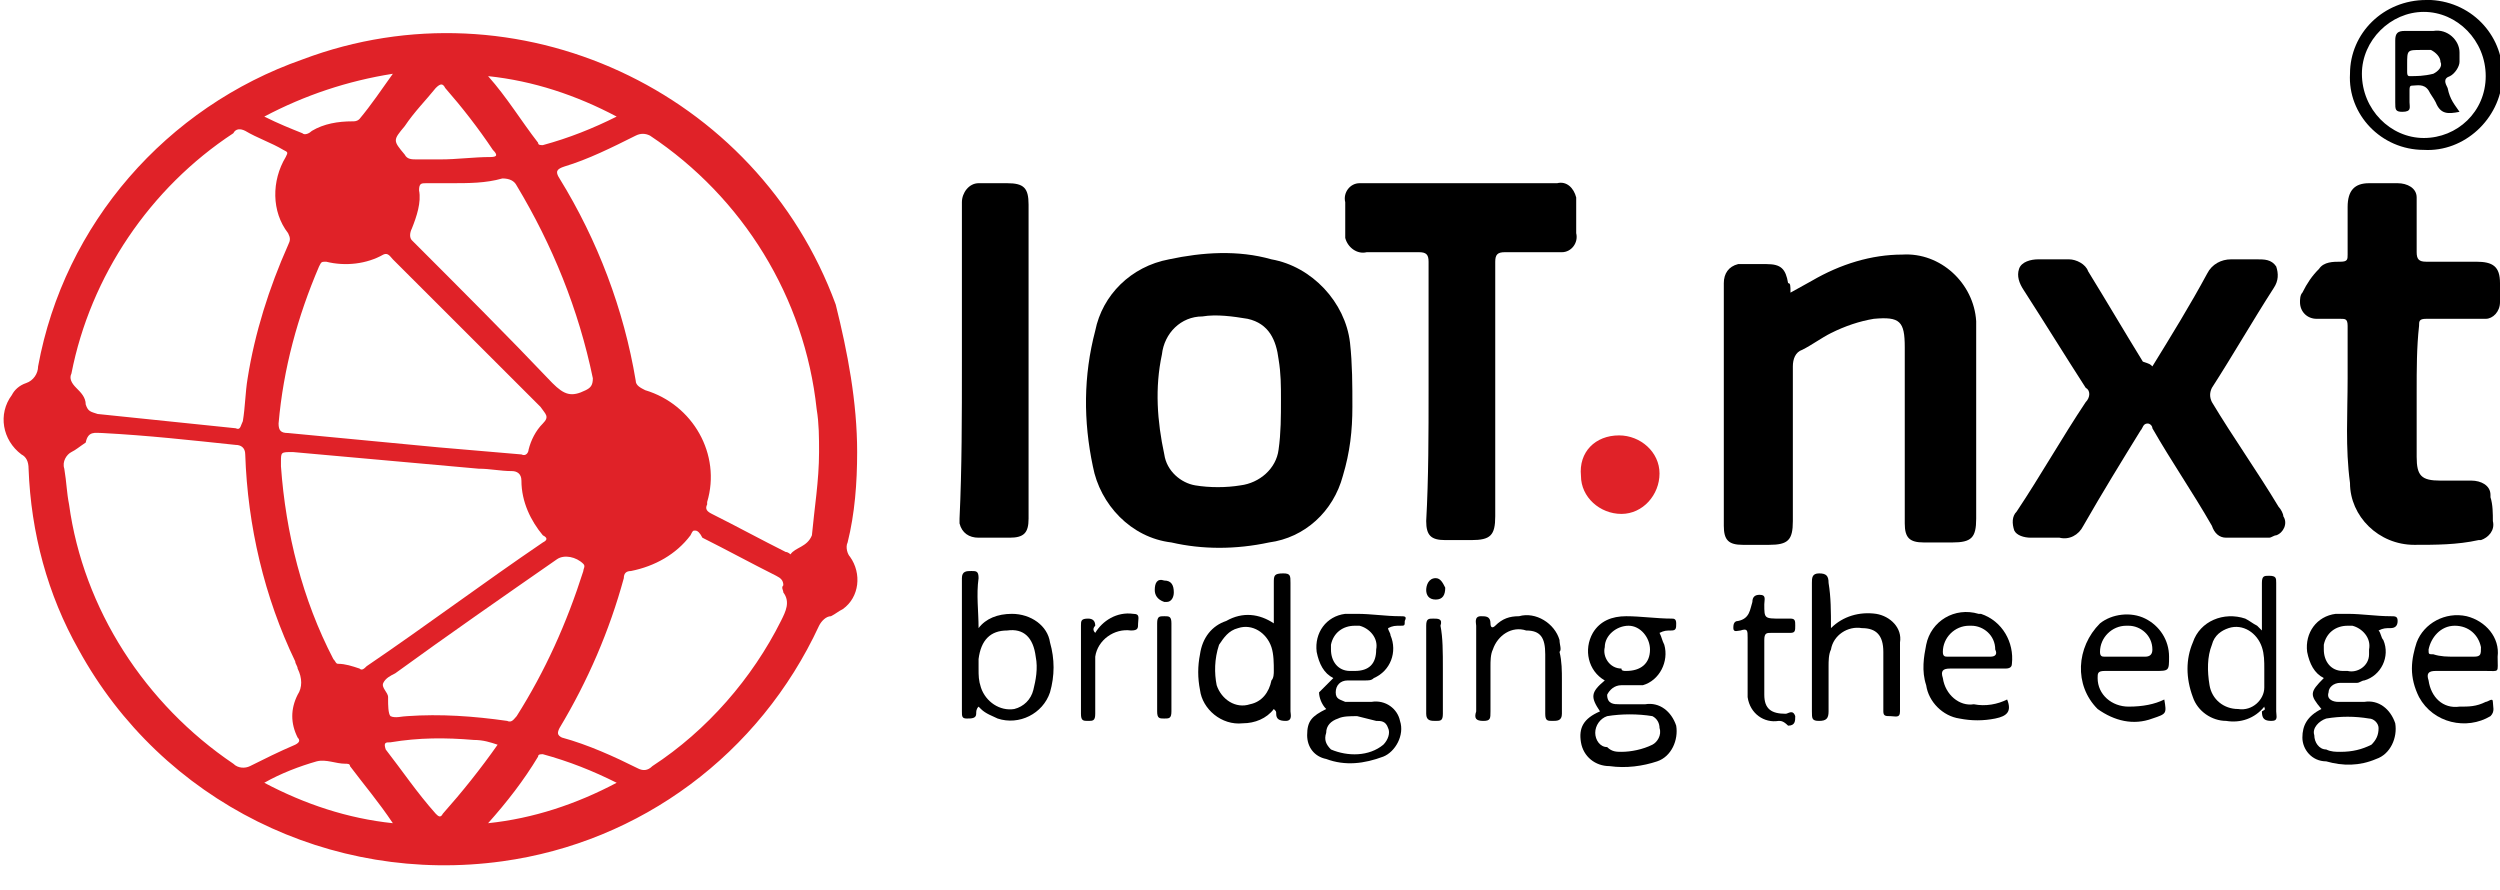 <?xml version="1.0" encoding="UTF-8"?>
<svg xmlns="http://www.w3.org/2000/svg" width="177" height="63" viewBox="0 0 177 63" fill="none">
  <g clip-path="url(#clip0_8_59)">
    <path d="M60.686 32.005C60.686 34.195 60.517 36.385 60.011 38.406C59.843 38.743 60.011 39.249 60.18 39.417C61.023 40.596 60.854 42.281 59.674 43.123C59.337 43.291 59.169 43.46 58.831 43.628C58.494 43.628 58.157 43.965 57.989 44.302C53.774 53.398 45.346 59.631 35.569 60.979C23.431 62.663 11.463 56.767 5.563 45.987C3.372 42.112 2.192 37.733 2.023 33.184C2.023 32.679 1.854 32.342 1.517 32.174C0.169 31.163 -0.168 29.31 0.843 27.963C1.012 27.626 1.349 27.289 1.854 27.12C2.36 26.952 2.697 26.447 2.697 25.941C4.552 15.834 11.8 7.58 21.409 4.211C36.58 -1.516 53.606 6.401 59.169 21.561C60.011 24.93 60.686 28.468 60.686 32.005ZM57.989 32.005C57.989 30.995 57.989 29.984 57.82 28.973C56.977 21.056 52.594 13.981 46.02 9.602C45.683 9.433 45.346 9.433 45.009 9.602C43.323 10.444 41.637 11.286 39.952 11.791C39.446 11.96 39.277 12.128 39.614 12.634C42.312 17.013 44.166 21.898 45.009 26.952C45.009 27.289 45.346 27.457 45.683 27.626C49.054 28.636 51.077 32.174 50.066 35.543V35.711C49.897 36.048 50.066 36.217 50.403 36.385C52.089 37.227 53.943 38.238 55.629 39.08C55.797 39.08 55.966 39.249 55.966 39.249C56.303 38.743 57.146 38.743 57.483 37.901C57.651 36.048 57.989 34.027 57.989 32.005ZM4.552 33.184C4.72 34.195 4.72 34.869 4.889 35.711C5.9 43.123 10.283 49.861 16.52 54.072C16.857 54.409 17.363 54.409 17.7 54.241C18.712 53.735 19.723 53.23 20.903 52.725C21.24 52.556 21.24 52.388 21.072 52.219C20.566 51.209 20.566 50.198 21.072 49.187C21.409 48.682 21.409 48.008 21.072 47.334C21.072 47.166 20.903 46.997 20.903 46.829C18.712 42.281 17.532 37.227 17.363 32.174C17.363 31.669 17.026 31.5 16.689 31.5C13.486 31.163 10.451 30.826 7.249 30.658C6.743 30.658 6.237 30.489 6.069 31.332C5.563 31.669 5.394 31.837 5.057 32.005C4.72 32.174 4.383 32.679 4.552 33.184ZM16.689 30.321C17.026 30.489 17.026 30.152 17.194 29.816C17.363 28.805 17.363 27.794 17.532 26.783C18.037 23.583 19.049 20.382 20.397 17.35C20.566 17.013 20.566 16.845 20.397 16.508C19.217 14.992 19.217 12.802 20.229 11.118C20.397 10.781 20.397 10.781 20.06 10.612C19.217 10.107 18.206 9.77 17.363 9.265C17.026 9.096 16.689 9.096 16.52 9.433C10.62 13.307 6.406 19.54 5.057 26.447C4.889 26.783 5.057 27.12 5.394 27.457C5.732 27.794 6.069 28.131 6.069 28.636C6.237 29.142 6.406 29.142 6.912 29.31C10.114 29.647 13.486 29.984 16.689 30.321ZM20.734 32.005C19.892 32.005 19.892 32.005 19.892 32.679C19.892 32.848 19.892 32.848 19.892 33.016C20.229 37.733 21.409 42.449 23.6 46.66C23.769 46.829 23.769 46.997 23.937 46.997C24.443 46.997 24.949 47.166 25.454 47.334C25.623 47.503 25.791 47.334 25.96 47.166C30.174 44.302 34.22 41.27 38.434 38.406C38.772 38.238 38.772 38.069 38.434 37.901C37.592 36.89 36.917 35.543 36.917 34.027C36.917 33.521 36.58 33.353 36.243 33.353C35.4 33.353 34.726 33.184 33.883 33.184L20.734 32.005ZM36.917 32.174C37.254 32.342 37.423 32.005 37.423 31.837C37.592 31.163 37.929 30.489 38.434 29.984C38.94 29.479 38.603 29.31 38.266 28.805C36.074 26.615 33.883 24.425 31.692 22.235C30.343 20.888 29.163 19.709 27.814 18.361C27.646 18.192 27.477 17.856 27.14 18.024C25.96 18.698 24.443 18.866 23.094 18.529C22.757 18.529 22.757 18.529 22.589 18.866C21.072 22.404 20.06 26.11 19.723 29.984C19.723 30.489 19.892 30.658 20.397 30.658C23.937 30.995 27.477 31.332 31.017 31.669C33.04 31.837 34.894 32.005 36.917 32.174ZM49.223 37.564C49.054 37.564 49.054 37.564 48.886 37.901C47.874 39.249 46.357 40.091 44.672 40.428C44.334 40.428 44.166 40.596 44.166 40.933C43.154 44.639 41.637 48.176 39.614 51.545C39.446 51.882 39.446 52.051 39.783 52.219C41.637 52.725 43.492 53.567 45.177 54.409C45.514 54.578 45.852 54.578 46.189 54.241C50.066 51.714 53.269 48.008 55.291 43.965C55.629 43.291 55.966 42.618 55.46 41.944C55.46 41.775 55.291 41.607 55.46 41.438C55.46 41.102 55.291 40.933 54.954 40.765C53.269 39.922 51.414 38.912 49.729 38.069C49.56 37.733 49.392 37.564 49.223 37.564ZM31.86 12.971C31.354 12.971 30.849 12.971 30.174 12.971C29.837 12.971 29.669 12.971 29.669 13.476C29.837 14.318 29.5 15.329 29.163 16.171C28.994 16.508 28.994 16.845 29.163 17.013C32.534 20.382 35.906 23.751 39.109 27.12C39.952 27.963 40.457 28.131 41.469 27.626C41.806 27.457 41.974 27.289 41.974 26.783C40.963 21.898 39.109 17.35 36.58 13.139C36.411 12.802 36.074 12.634 35.569 12.634C34.389 12.971 33.209 12.971 31.86 12.971ZM35.906 51.04C36.243 51.209 36.411 50.872 36.58 50.703C38.603 47.503 40.12 44.134 41.3 40.428C41.3 40.259 41.469 40.091 41.3 39.922C40.794 39.417 39.952 39.249 39.446 39.586C35.569 42.281 31.692 44.976 27.983 47.671C27.646 47.84 27.309 48.008 27.14 48.345C26.971 48.682 27.477 49.019 27.477 49.356V49.524C27.477 49.861 27.477 50.535 27.646 50.703C27.983 50.872 28.489 50.703 28.826 50.703C31.186 50.535 33.546 50.703 35.906 51.04ZM35.231 52.725C34.726 52.556 34.22 52.388 33.546 52.388C31.523 52.219 29.669 52.219 27.646 52.556C27.309 52.556 27.14 52.556 27.309 53.062C28.489 54.578 29.5 56.094 30.849 57.61C31.017 57.778 31.186 57.947 31.354 57.61C32.703 56.094 34.051 54.409 35.231 52.725ZM31.186 11.286C32.366 11.286 33.546 11.118 34.726 11.118C35.231 11.118 35.231 10.949 34.894 10.612C33.883 9.096 32.703 7.58 31.523 6.233C31.354 5.896 31.186 5.896 30.849 6.233C30.174 7.075 29.331 7.917 28.657 8.928C27.814 9.939 27.814 9.939 28.657 10.949C28.826 11.286 29.163 11.286 29.5 11.286C30.174 11.286 30.68 11.286 31.186 11.286ZM43.66 55.42C41.974 54.578 40.289 53.904 38.434 53.398C38.266 53.398 38.097 53.398 38.097 53.567C37.086 55.251 35.906 56.767 34.557 58.283C37.76 57.947 40.794 56.936 43.66 55.42ZM34.557 5.39C35.906 6.906 36.917 8.591 38.097 10.107C38.097 10.275 38.266 10.275 38.434 10.275C40.289 9.77 41.974 9.096 43.66 8.254C40.794 6.738 37.76 5.727 34.557 5.39ZM18.712 55.42C21.577 56.936 24.611 57.947 27.814 58.283C26.803 56.767 25.791 55.588 24.78 54.241C24.78 54.072 24.611 54.072 24.443 54.072C23.769 54.072 23.094 53.735 22.42 53.904C21.24 54.241 19.892 54.746 18.712 55.42ZM18.712 8.254C19.723 8.759 20.566 9.096 21.409 9.433C21.577 9.602 21.914 9.433 22.083 9.265C22.926 8.759 23.937 8.591 24.949 8.591C25.117 8.591 25.286 8.591 25.454 8.422C26.297 7.412 26.971 6.401 27.814 5.222C24.611 5.727 21.577 6.738 18.712 8.254Z" fill="#E02228"></path>
    <path d="M114.629 30.826C116.146 30.826 117.494 32.005 117.494 33.521C117.494 35.038 116.314 36.385 114.797 36.385C113.28 36.385 111.932 35.206 111.932 33.69C111.763 32.005 112.943 30.826 114.629 30.826Z" fill="#E02228"></path>
    <path d="M95.749 28.805C95.749 30.489 95.58 32.005 95.075 33.69C94.4 36.217 92.377 38.069 89.849 38.406C87.489 38.912 85.129 38.912 82.937 38.406C80.072 38.069 77.88 35.711 77.375 33.016C76.7 29.816 76.7 26.615 77.543 23.415C78.049 20.888 80.072 18.866 82.769 18.361C85.129 17.856 87.657 17.687 90.017 18.361C92.883 18.866 95.243 21.393 95.58 24.257C95.749 25.773 95.749 27.289 95.749 28.805ZM90.692 28.299C90.692 27.289 90.692 26.447 90.523 25.436C90.355 24.088 89.849 22.909 88.332 22.572C87.32 22.404 86.14 22.235 85.129 22.404C83.612 22.404 82.432 23.583 82.263 25.099C81.757 27.457 81.926 29.816 82.432 32.174C82.6 33.353 83.612 34.195 84.623 34.364C85.635 34.532 86.815 34.532 87.826 34.364C89.175 34.195 90.355 33.184 90.523 31.837C90.692 30.658 90.692 29.479 90.692 28.299Z" fill="black"></path>
    <path d="M126.766 20.719L128.283 19.877C130.306 18.698 132.497 18.024 134.689 18.024C137.386 17.856 139.746 20.046 139.914 22.741C139.914 22.909 139.914 23.246 139.914 23.414C139.914 27.794 139.914 32.342 139.914 36.722C139.914 38.069 139.577 38.406 138.229 38.406C137.554 38.406 136.88 38.406 136.206 38.406C135.194 38.406 134.857 38.069 134.857 37.059C134.857 36.385 134.857 35.543 134.857 34.869C134.857 31.5 134.857 28.131 134.857 24.594C134.857 22.741 134.52 22.404 132.666 22.572C131.654 22.741 130.643 23.078 129.632 23.583C128.957 23.92 128.283 24.425 127.609 24.762C127.103 24.93 126.934 25.436 126.934 25.941C126.934 29.647 126.934 33.184 126.934 36.89C126.934 38.238 126.597 38.575 125.249 38.575C124.574 38.575 123.9 38.575 123.394 38.575C122.383 38.575 122.046 38.238 122.046 37.227C122.046 32.511 122.046 27.626 122.046 22.909C122.046 21.898 122.046 21.056 122.046 20.046C122.046 19.372 122.383 18.866 123.057 18.698C123.226 18.698 123.226 18.698 123.394 18.698C123.9 18.698 124.574 18.698 125.08 18.698C126.092 18.698 126.429 19.035 126.597 20.046C126.766 20.046 126.766 20.214 126.766 20.719Z" fill="black"></path>
    <path d="M152.389 25.941C153.737 23.751 155.086 21.561 156.266 19.372C156.603 18.698 157.277 18.361 157.952 18.361C158.626 18.361 159.3 18.361 159.806 18.361C160.312 18.361 160.817 18.361 161.155 18.866C161.323 19.372 161.323 19.877 160.986 20.382C159.469 22.741 158.12 25.099 156.603 27.457C156.435 27.794 156.435 28.131 156.603 28.468C158.12 30.995 159.806 33.353 161.323 35.88C161.492 36.048 161.66 36.385 161.66 36.553C161.997 37.059 161.66 37.733 161.155 37.901C160.986 37.901 160.817 38.069 160.649 38.069C159.637 38.069 158.626 38.069 157.615 38.069C157.109 38.069 156.772 37.733 156.603 37.227C155.255 34.869 153.737 32.679 152.389 30.321C152.389 30.152 152.22 29.984 152.052 29.984C151.715 29.984 151.715 30.321 151.546 30.489C150.197 32.679 148.849 34.869 147.5 37.227C147.163 37.901 146.489 38.238 145.815 38.069C145.14 38.069 144.466 38.069 143.792 38.069C143.286 38.069 142.78 37.901 142.612 37.564C142.443 37.059 142.443 36.553 142.78 36.217C144.466 33.69 145.983 30.995 147.669 28.468C148.006 28.131 148.006 27.626 147.669 27.457C146.152 25.099 144.803 22.909 143.286 20.551C142.949 20.046 142.78 19.54 142.949 19.035C143.117 18.529 143.792 18.361 144.297 18.361C144.972 18.361 145.646 18.361 146.489 18.361C146.995 18.361 147.669 18.698 147.837 19.203C149.186 21.393 150.366 23.414 151.715 25.604C152.22 25.773 152.22 25.773 152.389 25.941Z" fill="black"></path>
    <path d="M101.143 27.626C101.143 24.594 101.143 21.561 101.143 18.529C101.143 18.024 100.975 17.856 100.469 17.856C99.289 17.856 98.109 17.856 96.76 17.856C96.086 18.024 95.412 17.519 95.243 16.845C95.243 16.677 95.243 16.677 95.243 16.508C95.243 15.834 95.243 15.16 95.243 14.318C95.075 13.644 95.58 12.971 96.254 12.971C96.423 12.971 96.423 12.971 96.592 12.971C101.143 12.971 105.695 12.971 110.246 12.971C110.92 12.802 111.426 13.307 111.595 13.981C111.595 14.15 111.595 14.15 111.595 14.318C111.595 14.992 111.595 15.834 111.595 16.508C111.763 17.182 111.257 17.856 110.583 17.856C110.415 17.856 110.415 17.856 110.246 17.856C109.066 17.856 107.717 17.856 106.537 17.856C106.032 17.856 105.863 18.024 105.863 18.529C105.863 24.594 105.863 30.489 105.863 36.553C105.863 37.901 105.526 38.238 104.177 38.238C103.503 38.238 102.997 38.238 102.323 38.238C101.312 38.238 100.975 37.901 100.975 36.89C101.143 33.858 101.143 30.658 101.143 27.626Z" fill="black"></path>
    <path d="M171.1 27.794C171.1 29.31 171.1 30.826 171.1 32.342C171.1 33.69 171.437 34.027 172.786 34.027C173.46 34.027 174.135 34.027 174.977 34.027C175.652 34.027 176.326 34.364 176.326 35.037V35.206C176.495 35.711 176.495 36.385 176.495 36.89C176.663 37.564 176.157 38.069 175.652 38.238H175.483C173.966 38.575 172.449 38.575 170.932 38.575C168.403 38.575 166.38 36.553 166.38 34.195C166.043 31.668 166.212 29.31 166.212 26.783C166.212 25.604 166.212 24.425 166.212 23.078C166.212 22.572 166.043 22.572 165.706 22.572C165.2 22.572 164.526 22.572 164.02 22.572C163.346 22.572 162.84 22.067 162.84 21.393C162.84 21.225 162.84 20.888 163.009 20.719C163.346 20.045 163.683 19.54 164.189 19.035C164.526 18.529 165.2 18.529 165.706 18.529C166.212 18.529 166.212 18.361 166.212 18.024C166.212 16.845 166.212 15.834 166.212 14.655C166.212 13.476 166.717 12.971 167.729 12.971C168.403 12.971 169.077 12.971 169.752 12.971C170.426 12.971 171.1 13.307 171.1 13.981C171.1 14.15 171.1 14.15 171.1 14.318C171.1 15.497 171.1 16.677 171.1 17.856C171.1 18.361 171.269 18.529 171.775 18.529C172.955 18.529 174.135 18.529 175.315 18.529C176.495 18.529 177 18.866 177 20.045C177 20.551 177 20.888 177 21.393C177 22.067 176.495 22.572 175.989 22.572H175.82C174.472 22.572 173.123 22.572 171.775 22.572C171.269 22.572 171.269 22.741 171.269 23.078C171.1 24.594 171.1 26.11 171.1 27.794Z" fill="black"></path>
    <path d="M68.103 25.604C68.103 21.898 68.103 18.192 68.103 14.318C68.103 13.644 68.609 12.971 69.283 12.971H69.452C70.126 12.971 70.8 12.971 71.306 12.971C72.486 12.971 72.823 13.307 72.823 14.487C72.823 20.719 72.823 26.783 72.823 33.016C72.823 34.195 72.823 35.543 72.823 36.722C72.823 37.733 72.486 38.069 71.475 38.069C70.8 38.069 69.957 38.069 69.283 38.069C68.609 38.069 68.103 37.733 67.935 37.059C67.935 36.89 67.935 36.89 67.935 36.722C68.103 33.184 68.103 29.479 68.103 25.604Z" fill="black"></path>
    <path d="M94.4 48.008C93.726 47.671 93.389 46.997 93.22 46.155C93.052 44.807 93.894 43.628 95.243 43.46C95.58 43.46 95.749 43.46 96.086 43.46C97.097 43.46 98.109 43.628 99.12 43.628C99.457 43.628 99.626 43.628 99.457 43.965C99.457 44.302 99.457 44.302 99.12 44.302C98.783 44.302 98.615 44.302 98.277 44.471C98.277 44.639 98.446 44.807 98.446 44.976C98.952 46.155 98.446 47.503 97.266 48.008C97.097 48.176 96.929 48.176 96.592 48.176C96.254 48.176 95.749 48.176 95.412 48.176C94.906 48.176 94.569 48.513 94.569 49.019C94.569 49.524 94.906 49.524 95.243 49.693C95.917 49.693 96.592 49.693 97.097 49.693C98.109 49.524 98.952 50.198 99.12 51.04C99.457 52.051 98.783 53.23 97.94 53.567C96.592 54.072 95.243 54.241 93.894 53.735C93.052 53.567 92.546 52.893 92.546 52.051C92.546 51.04 92.883 50.703 93.894 50.198C93.557 49.861 93.389 49.356 93.389 49.019C93.726 48.682 94.063 48.345 94.4 48.008ZM96.086 50.703C95.58 50.703 95.075 50.703 94.737 50.872C94.232 51.04 93.894 51.377 93.894 51.882C93.726 52.388 93.894 52.725 94.232 53.062C95.412 53.567 96.929 53.567 97.94 52.725C98.277 52.388 98.446 51.882 98.277 51.545C98.109 51.04 97.772 51.04 97.434 51.04L96.086 50.703ZM95.917 47.503C96.929 47.503 97.434 46.997 97.434 45.987C97.603 45.144 96.929 44.471 96.254 44.302C96.086 44.302 96.086 44.302 95.917 44.302C95.075 44.302 94.4 44.807 94.232 45.65C94.232 45.818 94.232 45.818 94.232 45.987C94.232 46.829 94.737 47.503 95.58 47.503C95.749 47.503 95.917 47.503 95.917 47.503Z" fill="black"></path>
    <path d="M164.526 48.008C163.852 47.671 163.515 46.997 163.346 46.155C163.177 44.807 164.02 43.628 165.369 43.46C165.706 43.46 165.875 43.46 166.212 43.46C167.223 43.46 168.235 43.628 169.246 43.628C169.583 43.628 169.752 43.628 169.752 43.965C169.752 44.302 169.583 44.471 169.246 44.471C168.909 44.471 168.74 44.471 168.403 44.639C168.572 44.807 168.572 45.144 168.74 45.313C169.246 46.492 168.572 47.84 167.392 48.176C167.223 48.176 167.055 48.345 166.886 48.345C166.549 48.345 166.043 48.345 165.706 48.345C165.2 48.345 164.863 48.682 164.863 49.019C164.695 49.524 165.2 49.693 165.537 49.693C166.212 49.693 166.717 49.693 167.392 49.693C168.403 49.524 169.246 50.198 169.583 51.209C169.752 52.219 169.246 53.398 168.235 53.735C167.055 54.241 165.875 54.241 164.695 53.904C163.683 53.904 163.009 53.062 163.009 52.219C163.009 51.377 163.346 50.703 164.357 50.198C163.515 49.187 163.515 49.019 164.526 48.008ZM165.706 53.23C166.549 53.23 167.223 53.062 167.897 52.725C168.235 52.388 168.403 52.051 168.403 51.545C168.403 51.209 168.066 50.872 167.729 50.872C166.717 50.703 165.706 50.703 164.695 50.872C164.189 51.04 163.683 51.545 163.852 52.051C163.852 52.556 164.189 53.062 164.695 53.062C165.032 53.23 165.369 53.23 165.706 53.23ZM167.729 45.987C167.897 45.144 167.223 44.471 166.549 44.302C166.38 44.302 166.38 44.302 166.212 44.302C165.369 44.302 164.695 44.807 164.526 45.65C164.526 45.818 164.526 45.818 164.526 45.987C164.526 46.829 165.032 47.503 165.875 47.503C166.043 47.503 166.043 47.503 166.212 47.503C166.886 47.671 167.729 47.166 167.729 46.324C167.729 46.155 167.729 45.987 167.729 45.987Z" fill="black"></path>
    <path d="M113.28 50.366C112.606 49.356 112.606 49.019 113.618 48.176C112.438 47.503 112.1 45.987 112.775 44.807C113.28 43.965 114.123 43.628 115.135 43.628C116.146 43.628 117.326 43.797 118.338 43.797C118.506 43.797 118.675 43.797 118.675 44.134C118.675 44.471 118.675 44.639 118.338 44.639C118 44.639 117.832 44.639 117.495 44.807C117.663 45.144 117.663 45.313 117.832 45.65C118.169 46.829 117.495 48.176 116.315 48.513C116.146 48.513 115.978 48.513 115.809 48.513C115.472 48.513 115.135 48.513 114.798 48.513C114.292 48.513 113.955 48.85 113.786 49.187C113.786 49.861 114.292 49.861 114.629 49.861C115.303 49.861 115.809 49.861 116.483 49.861C117.495 49.693 118.338 50.366 118.675 51.377C118.843 52.388 118.338 53.567 117.326 53.904C116.315 54.241 115.135 54.409 113.955 54.241C112.943 54.241 112.1 53.567 111.932 52.556C111.763 51.545 112.1 50.872 113.28 50.366ZM114.798 53.23C115.472 53.23 116.315 53.062 116.989 52.725C117.326 52.556 117.663 52.051 117.495 51.545C117.495 51.209 117.326 50.872 116.989 50.703C115.978 50.535 114.798 50.535 113.786 50.703C113.28 50.872 112.943 51.377 112.943 51.882C112.943 52.388 113.28 52.893 113.786 52.893C114.123 53.23 114.46 53.23 114.798 53.23ZM115.135 47.503C116.146 47.503 116.82 46.997 116.82 45.987C116.82 45.144 116.146 44.302 115.303 44.302C114.46 44.302 113.618 44.976 113.618 45.818C113.449 46.492 113.955 47.334 114.798 47.334C114.798 47.503 114.966 47.503 115.135 47.503Z" fill="black"></path>
    <path d="M166.38 5.222C166.38 2.358 168.74 0 171.774 0C171.943 0 171.943 0 172.112 0C175.146 0.168 177.337 2.695 177.169 5.559C177 8.422 174.472 10.781 171.606 10.612C168.572 10.612 166.212 8.086 166.38 5.222ZM171.606 9.77C173.966 9.77 175.989 7.917 175.989 5.39C175.989 2.864 173.966 0.842 171.606 0.842C169.246 0.842 167.223 2.864 167.223 5.222C167.223 7.749 169.246 9.77 171.606 9.77Z" fill="black"></path>
    <path d="M69.283 44.471C69.789 43.797 70.632 43.46 71.643 43.46C72.992 43.46 74.172 44.302 74.34 45.481C74.677 46.66 74.677 47.84 74.34 49.019C73.835 50.535 72.149 51.377 70.632 50.872C70.294 50.703 69.789 50.535 69.452 50.198L69.283 50.029C69.115 50.198 69.115 50.366 69.115 50.535C69.115 50.872 68.777 50.872 68.44 50.872C68.103 50.872 68.103 50.703 68.103 50.366C68.103 47.84 68.103 45.313 68.103 42.786C68.103 42.112 68.103 41.607 68.103 40.933C68.103 40.428 68.44 40.428 68.777 40.428C69.115 40.428 69.283 40.428 69.283 40.933C69.115 42.112 69.283 43.291 69.283 44.471ZM69.283 47.334C69.283 47.84 69.283 48.176 69.452 48.682C69.789 49.693 70.8 50.366 71.812 50.198C72.486 50.029 72.992 49.524 73.16 48.85C73.329 48.176 73.497 47.334 73.329 46.492C73.16 45.144 72.486 44.471 71.306 44.639C70.126 44.639 69.452 45.313 69.283 46.66C69.283 46.66 69.283 46.997 69.283 47.334Z" fill="black"></path>
    <path d="M90.186 44.134C90.186 43.123 90.186 42.112 90.186 41.27C90.186 40.765 90.186 40.596 90.86 40.596C91.366 40.596 91.366 40.765 91.366 41.27C91.366 44.302 91.366 47.334 91.366 50.366C91.366 50.535 91.535 51.04 91.029 51.04C90.523 51.04 90.355 50.872 90.355 50.535C90.355 50.366 90.355 50.366 90.186 50.198C89.68 50.872 88.838 51.209 87.995 51.209C86.478 51.377 85.129 50.198 84.96 48.85C84.792 48.008 84.792 47.166 84.96 46.324C85.129 45.144 85.803 44.302 86.815 43.965C87.995 43.291 89.175 43.46 90.186 44.134V44.471V44.134ZM90.186 47.503C90.186 46.997 90.186 46.324 90.018 45.818C89.68 44.807 88.669 44.134 87.658 44.471C86.983 44.639 86.646 45.144 86.309 45.65C85.972 46.66 85.972 47.671 86.14 48.513C86.478 49.524 87.489 50.198 88.5 49.861C89.343 49.693 89.849 49.019 90.018 48.176C90.186 48.008 90.186 47.671 90.186 47.503Z" fill="black"></path>
    <path d="M160.312 50.029C159.638 50.872 158.626 51.209 157.615 51.04C156.603 51.04 155.592 50.366 155.255 49.356C154.749 48.008 154.749 46.66 155.255 45.481C155.76 43.965 157.446 43.291 158.963 43.797C159.3 43.965 159.469 44.134 159.806 44.302C159.975 44.471 159.975 44.471 160.143 44.639C160.143 43.46 160.143 42.449 160.143 41.27C160.143 40.765 160.312 40.765 160.649 40.765C161.155 40.765 161.155 40.933 161.155 41.27C161.155 44.302 161.155 47.334 161.155 50.366C161.155 50.703 161.323 51.04 160.818 51.04C160.312 51.04 160.143 50.872 160.143 50.366C160.48 50.198 160.312 50.198 160.312 50.029ZM160.312 47.334C160.312 46.829 160.312 46.324 160.143 45.818C159.806 44.807 158.795 44.134 157.783 44.471C157.278 44.639 156.772 44.976 156.603 45.65C156.266 46.492 156.266 47.503 156.435 48.513C156.603 49.524 157.446 50.198 158.458 50.198C159.469 50.366 160.312 49.524 160.312 48.682C160.312 48.682 160.312 48.682 160.312 48.513C160.312 48.008 160.312 47.671 160.312 47.334Z" fill="black"></path>
    <path d="M129.632 44.471C130.475 43.628 131.655 43.291 132.835 43.46C133.846 43.628 134.689 44.471 134.52 45.481C134.52 47.166 134.52 48.682 134.52 50.366C134.52 50.872 134.183 50.703 133.846 50.703C133.509 50.703 133.34 50.703 133.34 50.366C133.34 49.187 133.34 47.84 133.34 46.66C133.34 46.492 133.34 46.324 133.34 46.155C133.34 44.976 132.835 44.471 131.823 44.471C130.812 44.302 129.8 44.976 129.632 45.987C129.463 46.324 129.463 46.829 129.463 47.166C129.463 48.176 129.463 49.187 129.463 50.366C129.463 50.872 129.295 51.04 128.789 51.04C128.283 51.04 128.283 50.872 128.283 50.366C128.283 47.334 128.283 44.302 128.283 41.27C128.283 40.933 128.283 40.596 128.789 40.596C129.295 40.596 129.463 40.765 129.463 41.27C129.632 42.281 129.632 43.291 129.632 44.471Z" fill="black"></path>
    <path d="M170.763 47.334C170.763 46.66 170.932 45.987 171.1 45.481C171.606 44.134 173.123 43.291 174.64 43.628C175.989 43.965 177 45.144 176.832 46.492C176.832 47.671 177 47.503 175.989 47.503C174.809 47.503 173.629 47.503 172.449 47.503C171.943 47.503 171.775 47.671 171.943 48.176C172.112 49.356 172.955 50.198 174.135 50.029C174.809 50.029 175.315 50.029 175.989 49.693C176.157 49.693 176.495 49.356 176.495 49.693C176.495 50.029 176.663 50.366 176.326 50.703C174.64 51.714 172.28 51.209 171.269 49.356C170.932 48.682 170.763 48.008 170.763 47.334ZM173.797 46.492C174.303 46.492 174.64 46.492 175.146 46.492C175.652 46.492 175.652 46.324 175.652 45.818C175.483 44.976 174.809 44.302 173.797 44.302C172.786 44.302 172.112 45.144 171.943 45.987C171.943 46.324 171.943 46.324 172.28 46.324C172.786 46.492 173.292 46.492 173.797 46.492Z" fill="black"></path>
    <path d="M142.106 49.524C142.443 50.366 142.106 50.703 141.263 50.872C140.42 51.04 139.577 51.04 138.734 50.872C137.554 50.703 136.543 49.693 136.374 48.513C136.037 47.503 136.206 46.492 136.374 45.65C136.711 43.965 138.397 42.955 140.083 43.46C140.083 43.46 140.083 43.46 140.251 43.46C141.769 43.965 142.611 45.481 142.443 46.997C142.443 47.334 142.106 47.334 141.937 47.334C140.589 47.334 139.409 47.334 138.06 47.334C137.554 47.334 137.386 47.503 137.554 48.008C137.723 49.187 138.734 50.029 139.746 49.861C140.589 50.029 141.431 49.861 142.106 49.524ZM139.409 46.492C139.914 46.492 140.42 46.492 140.926 46.492C141.263 46.492 141.431 46.324 141.263 45.987C141.263 44.976 140.42 44.302 139.577 44.302C139.577 44.302 139.577 44.302 139.409 44.302C138.397 44.302 137.554 45.144 137.554 46.155C137.554 46.492 137.723 46.492 137.891 46.492H139.409Z" fill="black"></path>
    <path d="M153.232 49.524C153.4 50.535 153.4 50.535 152.389 50.872C151.04 51.377 149.692 51.04 148.512 50.198C146.826 48.513 146.995 45.818 148.68 44.134C149.523 43.46 150.872 43.291 151.883 43.797C152.895 44.302 153.569 45.313 153.569 46.492C153.569 47.503 153.569 47.503 152.557 47.503C151.377 47.503 150.197 47.503 149.017 47.503C148.512 47.503 148.512 47.671 148.512 48.008C148.512 49.187 149.523 50.029 150.703 50.029C151.715 50.029 152.557 49.861 153.232 49.524ZM150.535 46.492C151.04 46.492 151.377 46.492 151.883 46.492C152.22 46.492 152.389 46.324 152.389 45.987C152.389 44.976 151.546 44.302 150.703 44.302C150.703 44.302 150.703 44.302 150.535 44.302C149.523 44.302 148.68 45.144 148.68 46.155C148.68 46.492 148.849 46.492 149.017 46.492C149.523 46.492 150.029 46.492 150.535 46.492Z" fill="black"></path>
    <path d="M110.583 48.176C110.583 49.019 110.583 49.693 110.583 50.535C110.583 51.04 110.246 51.04 109.909 51.04C109.572 51.04 109.403 51.04 109.403 50.535C109.403 49.187 109.403 47.671 109.403 46.324C109.403 45.144 109.066 44.639 108.054 44.639C107.043 44.302 106.032 44.976 105.694 45.987C105.526 46.324 105.526 46.829 105.526 47.166C105.526 48.176 105.526 49.356 105.526 50.366C105.526 50.872 105.526 51.04 105.02 51.04C104.514 51.04 104.346 50.872 104.514 50.366C104.514 48.345 104.514 46.324 104.514 44.302C104.514 44.134 104.346 43.628 104.852 43.628C105.189 43.628 105.526 43.628 105.526 44.134C105.526 44.471 105.694 44.471 105.863 44.302C106.369 43.797 106.874 43.628 107.549 43.628C108.729 43.291 110.077 44.134 110.414 45.313C110.414 45.65 110.583 45.987 110.414 46.155C110.583 46.829 110.583 47.503 110.583 48.176Z" fill="black"></path>
    <path d="M125.923 51.04C124.912 51.209 123.9 50.535 123.732 49.356C123.732 49.187 123.732 49.019 123.732 48.85C123.732 47.671 123.732 46.324 123.732 45.144C123.732 44.639 123.732 44.471 123.226 44.639C123.057 44.639 122.72 44.807 122.72 44.471C122.72 44.302 122.72 43.965 123.057 43.965C123.9 43.797 123.9 43.123 124.069 42.618C124.069 42.281 124.237 42.112 124.574 42.112C125.08 42.112 124.912 42.449 124.912 42.786C124.912 43.797 124.912 43.797 126.092 43.797C126.26 43.797 126.597 43.797 126.766 43.797C127.103 43.797 127.103 43.965 127.103 44.302C127.103 44.639 127.103 44.807 126.766 44.807C126.26 44.807 125.923 44.807 125.417 44.807C125.08 44.807 124.912 44.807 124.912 45.313C124.912 46.66 124.912 47.84 124.912 49.187C124.912 50.198 125.417 50.535 126.429 50.535C126.597 50.535 126.934 50.198 127.103 50.703C127.103 51.04 127.103 51.377 126.597 51.377C126.26 51.04 126.092 51.04 125.923 51.04Z" fill="black"></path>
    <path d="M77.543 44.807C78.049 43.965 79.06 43.291 80.24 43.46C80.746 43.46 80.577 43.797 80.577 44.134C80.577 44.471 80.577 44.639 80.072 44.639C78.892 44.471 77.712 45.313 77.543 46.492C77.543 46.66 77.543 46.829 77.543 46.997C77.543 48.176 77.543 49.356 77.543 50.535C77.543 51.04 77.375 51.04 77.037 51.04C76.7 51.04 76.532 51.04 76.532 50.535C76.532 48.513 76.532 46.324 76.532 44.302C76.532 43.965 76.532 43.797 77.037 43.797C77.375 43.797 77.543 43.965 77.543 44.302C77.375 44.471 77.375 44.639 77.543 44.807Z" fill="black"></path>
    <path d="M102.155 47.334C102.155 48.345 102.155 49.356 102.155 50.535C102.155 51.04 101.986 51.04 101.649 51.04C101.312 51.04 100.975 51.04 100.975 50.535C100.975 48.513 100.975 46.324 100.975 44.302C100.975 43.797 101.143 43.797 101.48 43.797C101.817 43.797 102.155 43.797 101.986 44.302C102.155 45.144 102.155 46.155 102.155 47.334Z" fill="black"></path>
    <path d="M82.937 47.334C82.937 48.345 82.937 49.356 82.937 50.366C82.937 50.872 82.769 50.872 82.431 50.872C82.094 50.872 81.926 50.872 81.926 50.366C81.926 48.345 81.926 46.155 81.926 44.134C81.926 43.628 82.094 43.628 82.431 43.628C82.769 43.628 82.937 43.628 82.937 44.134C82.937 45.144 82.937 46.324 82.937 47.334Z" fill="black"></path>
    <path d="M81.757 41.775C81.757 41.27 81.926 40.933 82.432 41.102C82.937 41.102 83.106 41.438 83.106 41.944C83.106 42.281 82.937 42.618 82.6 42.618H82.432C81.926 42.449 81.757 42.112 81.757 41.775Z" fill="black"></path>
    <path d="M102.323 41.607C102.323 42.112 102.155 42.449 101.649 42.449C101.143 42.449 100.975 42.112 100.975 41.775C100.975 41.438 101.143 40.933 101.649 40.933C101.986 40.933 102.155 41.27 102.323 41.607Z" fill="black"></path>
    <path d="M174.134 7.917C173.292 8.086 172.786 8.086 172.449 7.243C172.28 6.906 172.112 6.738 171.943 6.401C171.606 5.896 171.1 6.064 170.763 6.064C170.594 6.064 170.594 6.233 170.594 6.401C170.594 6.738 170.594 7.075 170.594 7.243C170.594 7.58 170.763 7.917 170.089 7.917C169.583 7.917 169.583 7.749 169.583 7.243C169.583 5.727 169.583 4.38 169.583 2.864C169.583 2.358 169.752 2.19 170.257 2.19C170.932 2.19 171.606 2.19 172.28 2.19C173.292 2.021 174.134 2.864 174.134 3.706C174.134 3.874 174.134 4.211 174.134 4.38C174.134 4.717 173.797 5.222 173.46 5.39C172.954 5.559 173.123 5.896 173.292 6.233C173.46 7.075 173.797 7.412 174.134 7.917ZM171.437 3.537C170.426 3.537 170.426 3.537 170.426 4.548C170.426 4.717 170.426 4.885 170.426 5.053C170.426 5.222 170.426 5.39 170.594 5.39C171.1 5.39 171.606 5.39 172.28 5.222C172.617 5.053 172.954 4.717 172.786 4.38C172.786 4.043 172.449 3.706 172.112 3.537C172.112 3.537 171.774 3.537 171.437 3.537Z" fill="black"></path>
  </g>
  <defs>
    <clipPath id="clip0_8_59">
      <rect width="177" height="63" fill="white"></rect>
    </clipPath>
  </defs>
</svg>
